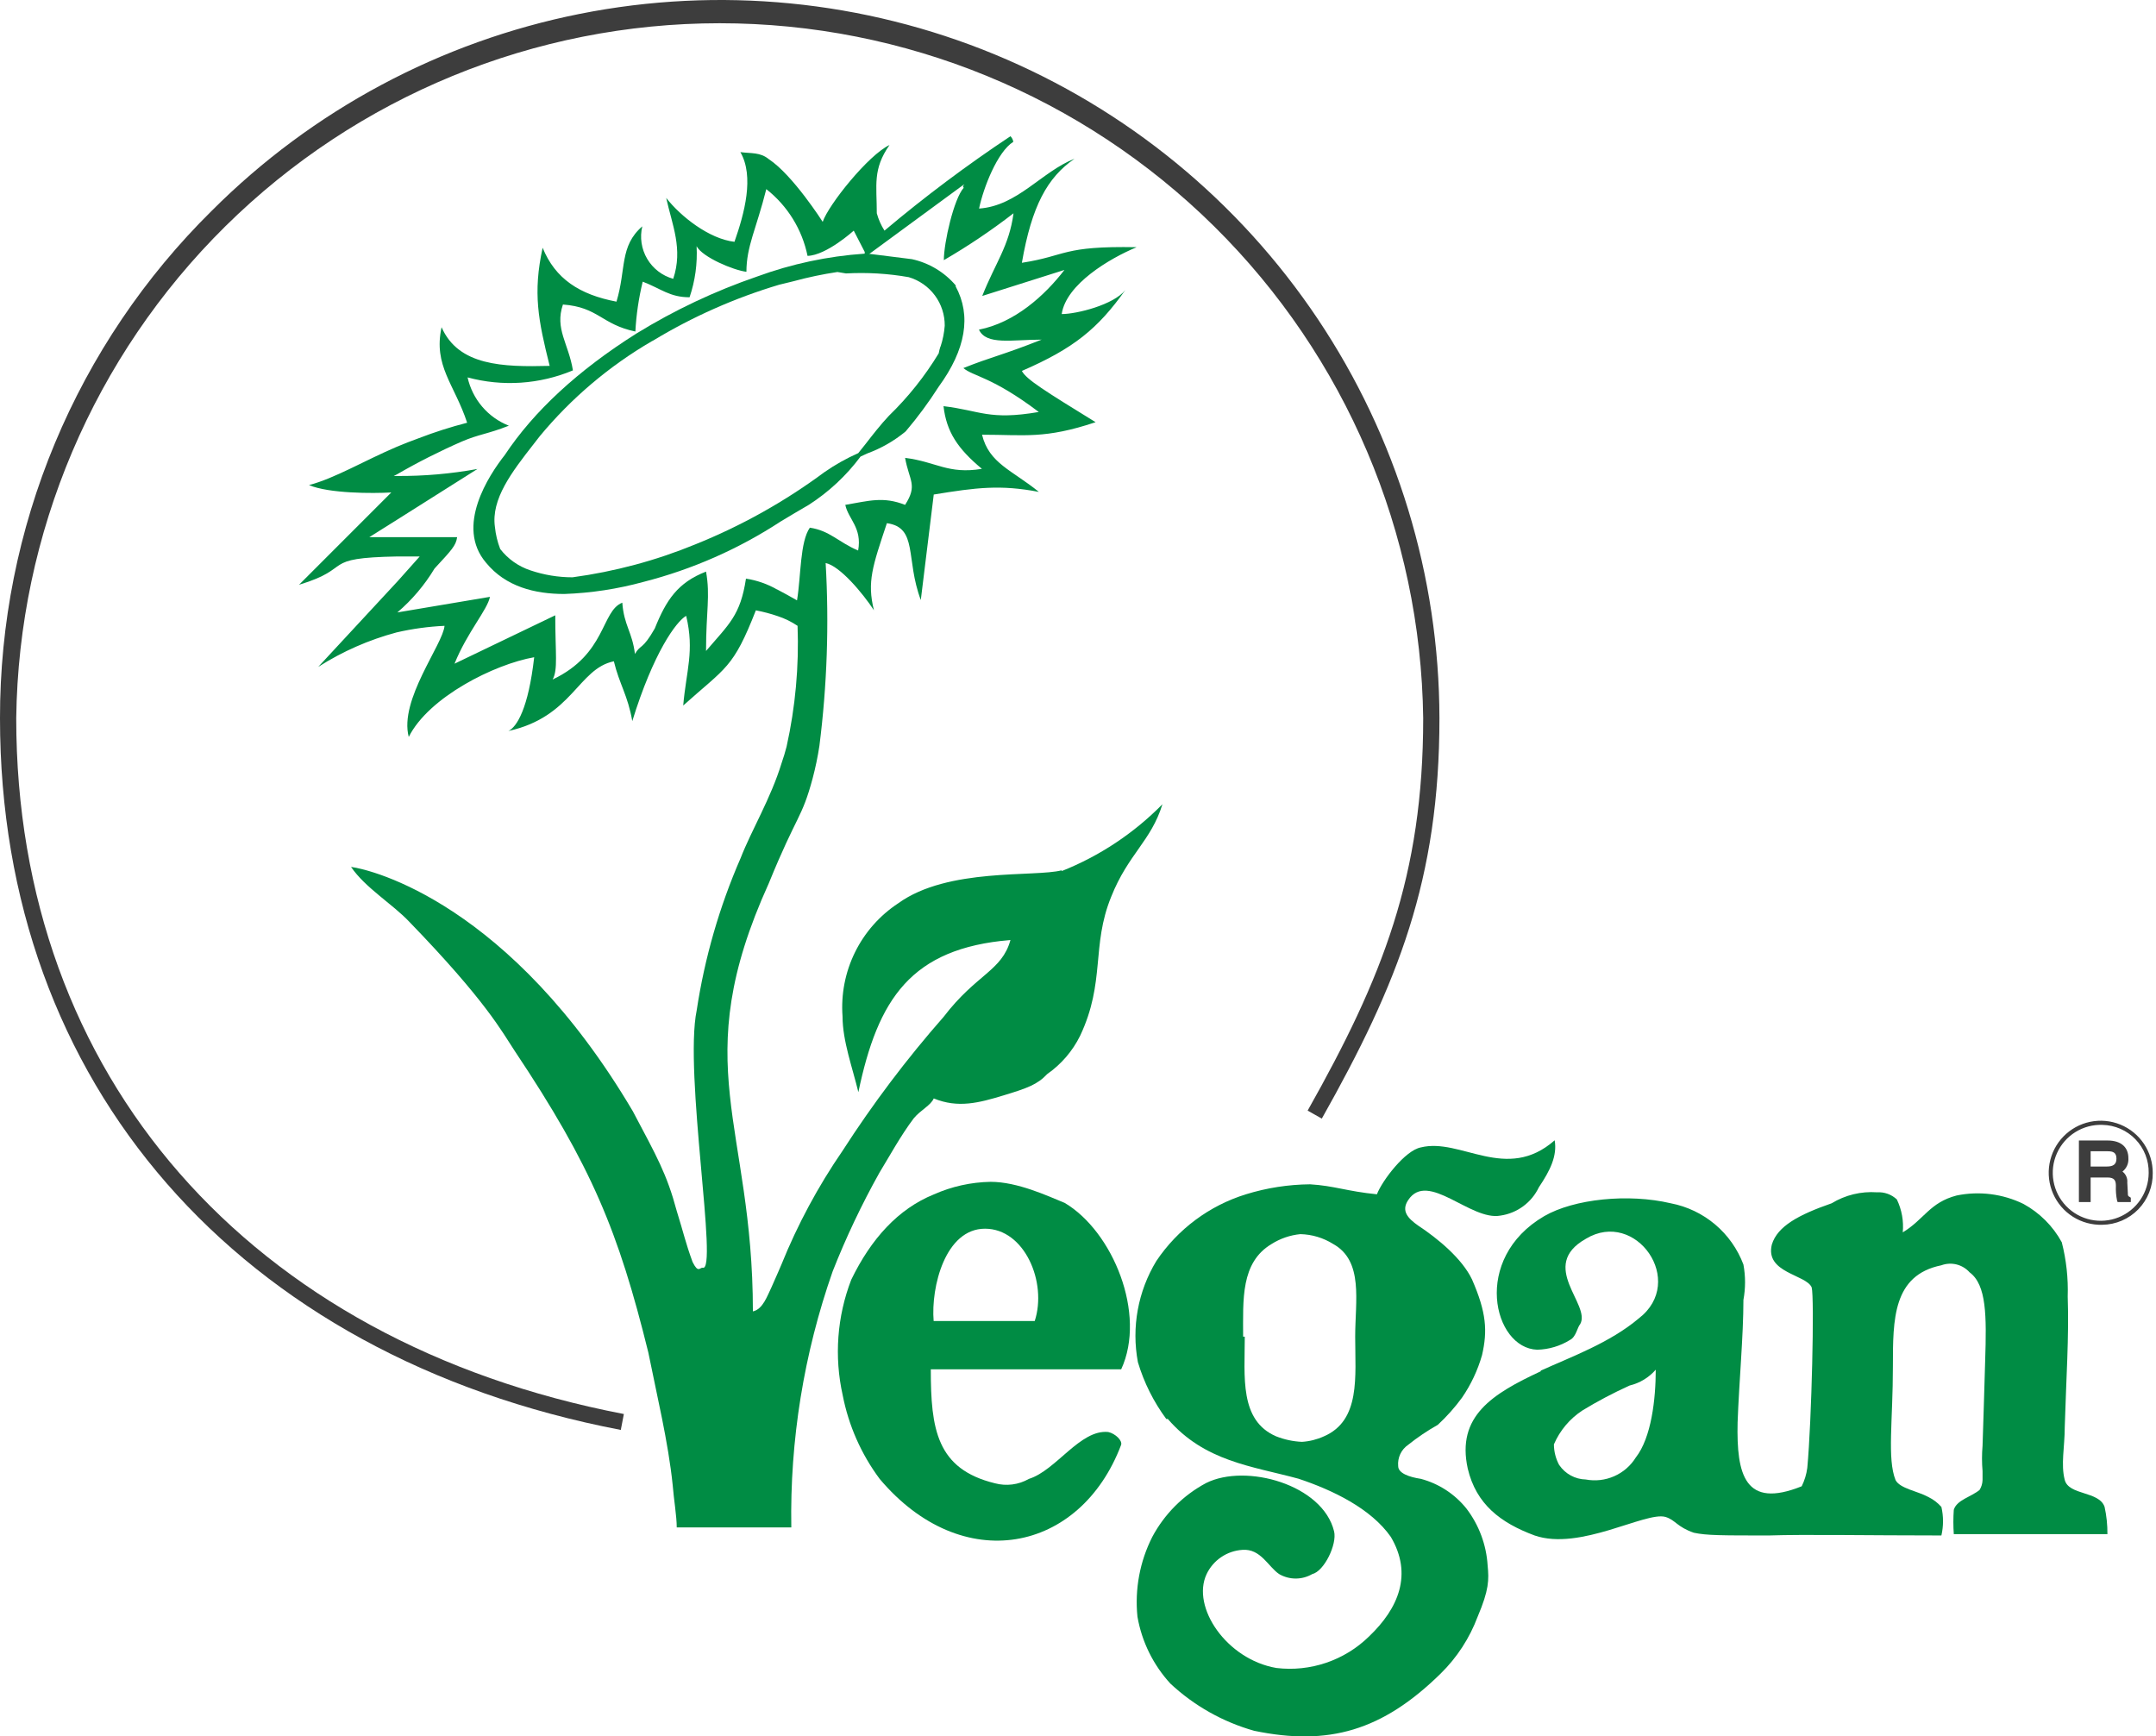 <svg xmlns="http://www.w3.org/2000/svg" fill="none" viewBox="0 0 149 120" height="120" width="149">
<g clip-path="url(#clip0_9574_23288)">
<path fill="#3D3D3D" d="M42.903 98.823C16.442 93.74 4.02155e-05 74.887 4.02155e-05 49.638C-0.008 43.111 1.282 36.647 3.797 30.624C6.311 24.601 9.999 19.139 14.645 14.556C21.59 7.61 30.438 2.878 40.07 0.958C49.702 -0.961 59.687 0.017 68.763 3.769C77.84 7.522 85.602 13.881 91.069 22.043C96.535 30.206 99.462 39.805 99.479 49.63C99.479 60.768 96.62 67.952 91.349 77.307L90.371 76.753C95.55 67.565 98.356 60.517 98.356 49.638C98.197 36.844 93.004 24.629 83.904 15.638C74.804 6.648 62.529 1.606 49.739 1.606C36.95 1.606 24.675 6.648 15.575 15.638C6.475 24.629 1.282 36.844 1.122 49.638C1.122 74.356 17.216 92.746 43.115 97.723L42.903 98.823Z"></path>
<path fill="#3D3D3D" d="M146.266 80.072C146.266 80.451 146.068 80.618 145.598 80.618H144.483V79.564H145.674C146.03 79.564 146.266 79.655 146.266 80.072ZM147.183 82.72C147.062 82.659 147.054 82.636 147.054 82.439L147.016 81.726C147.03 81.582 147.007 81.436 146.948 81.303C146.89 81.17 146.798 81.055 146.683 80.967C146.822 80.859 146.931 80.717 147.003 80.556C147.074 80.394 147.105 80.218 147.092 80.042C147.092 79.283 146.584 78.82 145.659 78.82H143.672V83.076H144.483V81.377H145.659C146.129 81.377 146.228 81.597 146.228 81.946C146.213 82.292 146.241 82.639 146.311 82.978L146.349 83.076H147.259V82.773L147.183 82.72Z"></path>
<path fill="#3D3D3D" d="M145.293 77.74C144.634 77.717 143.983 77.892 143.423 78.242C142.863 78.592 142.421 79.101 142.152 79.704C141.884 80.307 141.801 80.976 141.916 81.626C142.03 82.277 142.335 82.878 142.793 83.353C143.251 83.829 143.84 84.157 144.486 84.295C145.131 84.433 145.803 84.376 146.415 84.13C147.027 83.883 147.552 83.46 147.923 82.914C148.293 82.367 148.492 81.723 148.494 81.063C148.502 80.634 148.426 80.208 148.269 79.809C148.113 79.411 147.879 79.046 147.582 78.738C147.285 78.429 146.93 78.182 146.537 78.011C146.144 77.84 145.722 77.748 145.293 77.74V77.74ZM145.293 84.644C144.577 84.666 143.871 84.474 143.265 84.093C142.658 83.711 142.18 83.156 141.891 82.501C141.602 81.845 141.515 81.118 141.642 80.413C141.769 79.707 142.103 79.056 142.603 78.542C143.102 78.028 143.744 77.676 144.445 77.529C145.146 77.383 145.875 77.449 146.538 77.72C147.202 77.991 147.769 78.454 148.167 79.049C148.566 79.645 148.777 80.346 148.775 81.063C148.782 81.526 148.697 81.987 148.526 82.418C148.355 82.85 148.1 83.243 147.777 83.576C147.453 83.908 147.067 84.174 146.641 84.357C146.215 84.54 145.757 84.638 145.293 84.644"></path>
<path fill="#008C44" d="M64.995 23.942C64.943 24.098 64.903 24.258 64.873 24.42C63.915 26 62.758 27.451 61.43 28.737V28.737C60.846 29.359 60.323 30.034 59.822 30.679L59.314 31.316C58.495 31.678 57.713 32.117 56.978 32.629C54.228 34.667 51.228 36.345 48.052 37.621C45.332 38.739 42.48 39.504 39.566 39.897C38.578 39.897 37.597 39.735 36.661 39.419C35.831 39.146 35.102 38.631 34.568 37.94C34.38 37.452 34.257 36.942 34.204 36.422C33.931 34.495 35.364 32.629 36.888 30.679L37.313 30.133C39.485 27.514 42.101 25.298 45.041 23.585L45.132 23.54C47.861 21.888 50.789 20.591 53.846 19.678L54.84 19.436C55.837 19.164 56.85 18.951 57.873 18.798L58.465 18.897C59.916 18.817 61.371 18.903 62.803 19.155C63.525 19.367 64.159 19.81 64.608 20.415C65.057 21.02 65.296 21.755 65.29 22.508C65.253 22.999 65.156 23.483 65.002 23.95L64.995 23.942ZM66.056 19.731C65.271 18.81 64.205 18.17 63.023 17.911L59.989 17.531H59.746C57.212 17.704 54.715 18.235 52.329 19.109C49.412 20.11 46.614 21.431 43.987 23.047C39.945 25.596 36.888 28.426 34.886 31.445C33.779 32.849 31.451 36.384 33.589 38.888C34.947 40.55 36.964 41.05 38.997 41.05C40.846 40.985 42.681 40.705 44.465 40.216C47.838 39.354 51.046 37.942 53.96 36.035C54.589 35.656 55.226 35.277 55.894 34.89C57.278 34.001 58.49 32.87 59.473 31.552L59.951 31.332C60.91 30.979 61.803 30.466 62.59 29.814C63.418 28.84 64.178 27.811 64.866 26.734C66.754 24.147 67.141 21.81 66.041 19.785"></path>
<path fill="#008C44" d="M107.761 101.253C107.965 101.552 108.237 101.798 108.555 101.971C108.873 102.144 109.227 102.239 109.589 102.247C110.251 102.372 110.936 102.294 111.553 102.023C112.17 101.753 112.691 101.302 113.047 100.73C114.124 99.356 114.428 96.701 114.428 94.66C113.954 95.203 113.323 95.585 112.623 95.753C111.502 96.26 110.413 96.835 109.362 97.475C108.488 98.046 107.802 98.861 107.39 99.819C107.392 100.323 107.52 100.819 107.761 101.261V101.253ZM106.487 94.721C108.633 93.75 111.265 92.794 113.252 91.117C116.589 88.561 113.047 83.531 109.604 85.609C106.267 87.491 109.991 90.161 109.202 91.519C109.02 91.701 108.922 92.392 108.512 92.597C107.829 93.024 107.043 93.26 106.237 93.279C103.203 93.181 101.687 86.982 106.722 84.046C108.785 82.855 112.532 82.468 115.467 83.159C116.596 83.376 117.65 83.879 118.529 84.62C119.408 85.361 120.082 86.316 120.487 87.392C120.637 88.2 120.637 89.028 120.487 89.835C120.487 92.308 120.184 95.548 120.085 98.302C120.002 101.928 120.586 104.295 124.514 102.717C124.713 102.317 124.844 101.886 124.901 101.443C125.204 98.203 125.402 89.661 125.204 88.97C124.818 88.075 121.966 87.976 122.451 86.011C122.838 84.737 124.317 83.948 126.585 83.159C127.525 82.587 128.619 82.322 129.717 82.4C129.967 82.384 130.218 82.419 130.455 82.504C130.691 82.588 130.907 82.721 131.09 82.893C131.43 83.6 131.572 84.387 131.499 85.169C132.978 84.274 133.357 83.106 135.223 82.62C136.785 82.3 138.408 82.505 139.841 83.204C140.959 83.816 141.877 84.734 142.488 85.852C142.802 87.076 142.939 88.338 142.898 89.6C142.996 92.354 142.792 95.29 142.693 98.636C142.693 100.009 142.412 101.2 142.693 102.277C142.974 103.355 145.059 103.036 145.446 104.136C145.583 104.756 145.649 105.39 145.643 106.025H135.026C134.986 105.465 134.986 104.902 135.026 104.341C135.23 103.658 136.224 103.453 136.808 102.968C136.937 102.76 137.008 102.522 137.013 102.277V101.67C136.963 101.087 136.963 100.501 137.013 99.918C137.096 97.642 137.096 97.058 137.195 94C137.293 90.943 137.293 88.796 136.118 87.931C135.878 87.663 135.563 87.473 135.214 87.386C134.865 87.3 134.498 87.32 134.161 87.445C130.817 88.128 130.817 91.17 130.817 94.425C130.817 98.219 130.415 100.806 130.999 102.285C131.302 102.877 132.515 103.044 133.274 103.461C133.614 103.627 133.918 103.859 134.169 104.144C134.319 104.793 134.319 105.467 134.169 106.116C129.148 106.116 124.734 106.033 122.262 106.116C118.925 106.116 117.947 106.116 117.059 105.927C115.891 105.525 115.785 105.039 115.095 104.834C113.722 104.447 109.187 107.201 106.055 106.116C103.704 105.244 102.02 103.962 101.436 101.496C100.64 97.87 103.135 96.329 106.472 94.774"></path>
<path fill="#008C44" d="M86.026 92.377C86.026 95.131 85.639 98.166 88.195 99.266C88.764 99.49 89.366 99.619 89.977 99.646C90.502 99.613 91.016 99.484 91.494 99.266C94.042 98.166 93.656 95.131 93.656 92.377C93.656 89.904 94.247 87.15 92.139 85.974C91.456 85.545 90.67 85.309 89.864 85.291C89.157 85.361 88.477 85.595 87.876 85.974C85.73 87.256 85.912 89.828 85.912 92.377H86.026ZM80.603 98.067C79.726 96.882 79.061 95.552 78.639 94.138C78.189 91.731 78.643 89.243 79.913 87.15C81.389 84.948 83.577 83.319 86.109 82.537C87.544 82.093 89.036 81.861 90.538 81.847C92.199 81.946 93.087 82.332 95.157 82.537C95.536 81.566 97.114 79.503 98.191 79.298C100.944 78.607 104.099 81.748 107.443 78.805C107.625 79.882 107.14 80.876 106.351 82.052C106.104 82.571 105.732 83.022 105.269 83.363C104.806 83.705 104.266 83.927 103.697 84.009C101.634 84.396 98.676 80.876 97.319 82.939C96.81 83.698 97.319 84.214 98.009 84.7C99.366 85.595 101.042 86.976 101.732 88.425C102.726 90.701 102.809 91.975 102.423 93.652C102.124 94.699 101.658 95.69 101.042 96.588C100.546 97.268 99.984 97.898 99.366 98.47C98.647 98.874 97.963 99.335 97.319 99.85C97.082 100.011 96.893 100.233 96.772 100.492C96.65 100.751 96.601 101.038 96.628 101.322C96.628 101.815 97.387 102.081 98.191 102.202C99.435 102.532 100.541 103.253 101.346 104.258C102.212 105.394 102.722 106.762 102.809 108.188C102.908 109.182 102.908 109.873 102.119 111.731C101.564 113.212 100.692 114.554 99.563 115.661C95.536 119.614 91.813 120.684 86.671 119.614C84.51 119.003 82.525 117.885 80.884 116.352C79.699 115.061 78.91 113.457 78.609 111.731C78.415 109.833 78.771 107.918 79.633 106.216C80.477 104.632 81.773 103.335 83.356 102.491C86.109 101.117 91.418 102.597 92.199 105.836C92.412 106.724 91.517 108.59 90.683 108.788C90.337 108.987 89.944 109.093 89.545 109.093C89.146 109.093 88.753 108.987 88.407 108.788C87.649 108.287 87.133 107.012 85.859 107.111C85.335 107.145 84.83 107.318 84.395 107.613C83.961 107.908 83.612 108.313 83.387 108.788C82.317 111.064 84.767 114.683 88.21 115.274C89.37 115.413 90.546 115.29 91.653 114.914C92.759 114.539 93.767 113.921 94.603 113.105C96.666 111.14 97.637 108.788 96.12 106.216C94.748 104.251 92.093 102.976 89.742 102.195C86.504 101.315 83.25 101.011 80.702 98.06L80.603 98.067Z"></path>
<path fill="#008C44" d="M71.509 91.296C72.381 88.64 70.819 84.915 68.073 84.915C65.328 84.915 64.327 88.944 64.524 91.296H71.509V91.296ZM67.239 94.634H64.327C64.327 98.769 64.729 101.523 68.756 102.509C69.549 102.722 70.394 102.613 71.107 102.206C72.988 101.621 74.649 98.769 76.59 98.966C77.076 99.072 77.584 99.558 77.478 99.861C74.649 107.334 66.488 108.965 60.793 102.206C59.517 100.492 58.644 98.514 58.237 96.417C57.644 93.759 57.849 90.984 58.828 88.443C60.201 85.606 62.082 83.542 64.532 82.548C65.769 81.997 67.105 81.7 68.46 81.676C70.326 81.676 72.389 82.647 73.579 83.132C76.901 85.097 79.252 90.81 77.485 94.634H67.239Z"></path>
<path fill="#008C44" d="M53.716 40.747C53.048 40.364 52.316 40.106 51.554 39.989C51.168 42.538 50.379 43.13 48.794 44.988C48.794 42.234 49.097 41.195 48.794 39.503C46.837 40.262 46.041 41.468 45.252 43.433C44.388 44.95 44.282 44.503 43.88 45.193C43.697 43.676 43.121 43.228 43.007 41.65C41.536 42.234 41.915 45.193 38.192 46.961C38.571 46.271 38.374 45.178 38.374 42.523L31.412 45.868C32.284 43.699 33.687 42.143 33.861 41.248L27.46 42.325C28.475 41.459 29.343 40.434 30.031 39.291C31.207 38.016 31.51 37.713 31.593 37.121H25.526L27.422 35.93L32.997 32.41C31.158 32.746 29.291 32.908 27.422 32.895H27.21L27.422 32.789C28.877 31.946 30.379 31.186 31.92 30.513C33.103 30.005 33.687 30.005 35.166 29.42C34.454 29.139 33.822 28.688 33.325 28.106C32.828 27.524 32.481 26.829 32.314 26.082C34.727 26.735 37.289 26.564 39.595 25.597C39.291 23.73 38.328 22.736 38.904 21.045C41.362 21.227 41.566 22.425 43.91 22.911C43.972 21.75 44.142 20.596 44.418 19.466C45.692 19.952 46.276 20.544 47.656 20.544C48.042 19.41 48.206 18.212 48.142 17.016C48.544 17.775 50.69 18.677 51.585 18.784C51.585 17.016 52.267 15.825 52.958 13.071C54.425 14.222 55.435 15.857 55.809 17.684C57.121 17.646 59.002 15.939 59.002 15.939L59.76 17.41V17.456V17.54C59.744 17.617 59.744 17.697 59.76 17.775L60.049 17.57L66.601 12.76C66.783 12.76 66.442 12.76 66.601 12.98C65.919 13.739 65.228 16.773 65.228 17.98C66.903 17.007 68.512 15.925 70.044 14.74C69.741 17.016 68.778 18.184 67.883 20.453L73.563 18.655C72.191 20.438 70.128 22.296 67.655 22.782C68.163 23.875 69.93 23.472 71.986 23.472C69.233 24.565 68.55 24.648 66.578 25.437C67.269 26.021 68.55 26.021 71.789 28.472C68.345 29.064 67.754 28.373 65.206 28.07C65.41 29.853 66.199 31.021 67.86 32.402C65.509 32.789 64.72 31.916 62.551 31.643C62.832 33.229 63.439 33.51 62.551 34.891C61.035 34.299 60.079 34.61 58.418 34.891C58.623 35.877 59.593 36.468 59.305 38.047C57.933 37.462 57.349 36.673 55.968 36.468C55.278 37.462 55.362 39.807 55.081 41.491C54.649 41.248 54.186 40.983 53.701 40.732L53.716 40.747ZM73.374 60.147C71.508 60.632 65.517 59.942 62.081 62.423C60.799 63.265 59.765 64.435 59.088 65.812C58.41 67.189 58.114 68.722 58.228 70.252C58.228 71.937 58.919 73.803 59.321 75.48C60.67 69.046 62.946 65.533 69.832 64.964C69.24 67.112 67.481 67.309 65.213 70.275C62.658 73.182 60.323 76.276 58.228 79.531C56.538 81.989 55.121 84.625 54.004 87.391C54.004 87.391 53.716 88.074 53.314 88.969C53.026 89.553 52.722 90.486 52.032 90.63C52.032 77.65 47.421 73.621 53.132 61.042C55.096 56.224 55.407 56.611 56.166 53.774C56.359 53.042 56.514 52.3 56.628 51.551C57.159 47.36 57.304 43.129 57.06 38.911C58.046 39.116 59.609 40.975 60.397 42.174C59.912 40.209 60.299 39.139 61.292 36.157C63.454 36.461 62.566 38.623 63.636 41.468L64.531 34.177C67.481 33.692 69.142 33.487 71.796 33.995C69.93 32.478 68.353 32.03 67.868 30.043C70.818 30.043 72.198 30.354 75.717 29.178C72.198 27.008 70.924 26.219 70.621 25.635C74.208 24.079 75.869 22.721 77.772 20.043C76.968 21.067 74.405 21.705 73.374 21.705C73.677 19.641 76.688 17.858 78.553 17.084C73.374 16.986 73.753 17.676 70.621 18.162C71.303 14.232 72.38 12.267 74.261 10.969C71.986 11.865 70.317 14.232 67.663 14.414C67.966 12.957 68.937 10.484 70.029 9.801C70.006 9.654 69.937 9.519 69.832 9.414C66.809 11.422 63.902 13.601 61.126 15.939V15.939C60.89 15.568 60.711 15.164 60.595 14.74C60.595 12.775 60.299 11.705 61.474 10.021C60.011 10.711 57.258 14.148 56.856 15.332C56.856 15.332 54.793 12.092 53.132 11C52.541 10.514 51.934 10.613 51.168 10.514C52.139 12.198 51.448 14.748 50.758 16.712C48.999 16.508 47.035 14.952 46.041 13.678C46.45 15.544 47.217 17.206 46.526 19.269C45.77 19.059 45.125 18.564 44.726 17.887C44.327 17.211 44.206 16.407 44.388 15.643C42.803 17.024 43.288 18.579 42.605 20.847C40.05 20.362 38.374 19.269 37.501 17.122C36.819 20.263 37.198 22.13 37.987 25.286C34.748 25.369 31.692 25.286 30.517 22.615C29.933 25.286 31.412 26.56 32.284 29.215C31.149 29.507 30.032 29.864 28.939 30.285C28.433 30.467 27.928 30.665 27.422 30.877C25.147 31.848 23.16 33.047 21.355 33.525C22.735 34.109 25.769 34.109 27.043 34.033L20.665 40.414C24.556 39.238 22.007 38.555 27.491 38.456H29.007L27.491 40.156L21.992 46.089C23.665 45.022 25.491 44.219 27.407 43.706C28.496 43.455 29.605 43.303 30.721 43.251C30.623 44.526 27.566 48.372 28.249 50.929C29.629 48.175 34.164 45.906 36.917 45.421C36.516 48.964 35.719 50.239 35.135 50.519C39.564 49.548 39.951 46.21 42.423 45.702C42.803 47.28 43.394 48.069 43.697 49.836C45.154 45.117 46.731 42.948 47.421 42.561C48.005 45.011 47.421 46.354 47.217 48.759C50.174 46.104 50.66 46.21 52.237 42.181C52.752 42.279 53.259 42.413 53.754 42.583C54.237 42.742 54.697 42.967 55.119 43.251C55.224 46.054 54.969 48.859 54.361 51.596C54.262 51.983 54.148 52.355 54.019 52.727C53.261 55.2 51.949 57.34 51.183 59.305C49.718 62.663 48.699 66.198 48.149 69.82C47.254 74.152 49.666 88.028 48.551 87.611C48.354 87.611 48.248 87.998 47.861 87.209C47.361 85.836 47.254 85.244 46.769 83.689C46.079 81.117 45.396 79.941 43.736 76.8C35.272 62.468 25.739 60.109 24.26 59.912C25.253 61.368 27.119 62.468 28.287 63.705C33.596 69.19 34.688 71.292 35.575 72.635C40.884 80.586 42.742 85.107 44.805 93.468C45.396 96.427 46.185 99.666 46.488 102.625C46.564 103.596 46.769 104.787 46.769 105.561H54.687C54.584 99.538 55.552 93.545 57.546 87.861C58.47 85.515 59.552 83.233 60.784 81.033C61.391 80.047 62.255 78.461 63.15 77.285C63.636 76.701 64.326 76.398 64.531 75.912C66.207 76.603 67.663 76.216 69.339 75.707C71.015 75.199 71.698 74.949 72.373 74.228C73.342 73.552 74.125 72.641 74.648 71.58C76.407 67.847 75.406 65.382 76.794 61.975C77.969 59.024 79.547 58.136 80.336 55.58C78.361 57.587 75.99 59.161 73.374 60.2"></path>
</g>
<defs>
<clipPath id="clip0_9574_23288">
<rect fill="white" height="120" width="148.767"></rect>
</clipPath>
</defs>
</svg>

